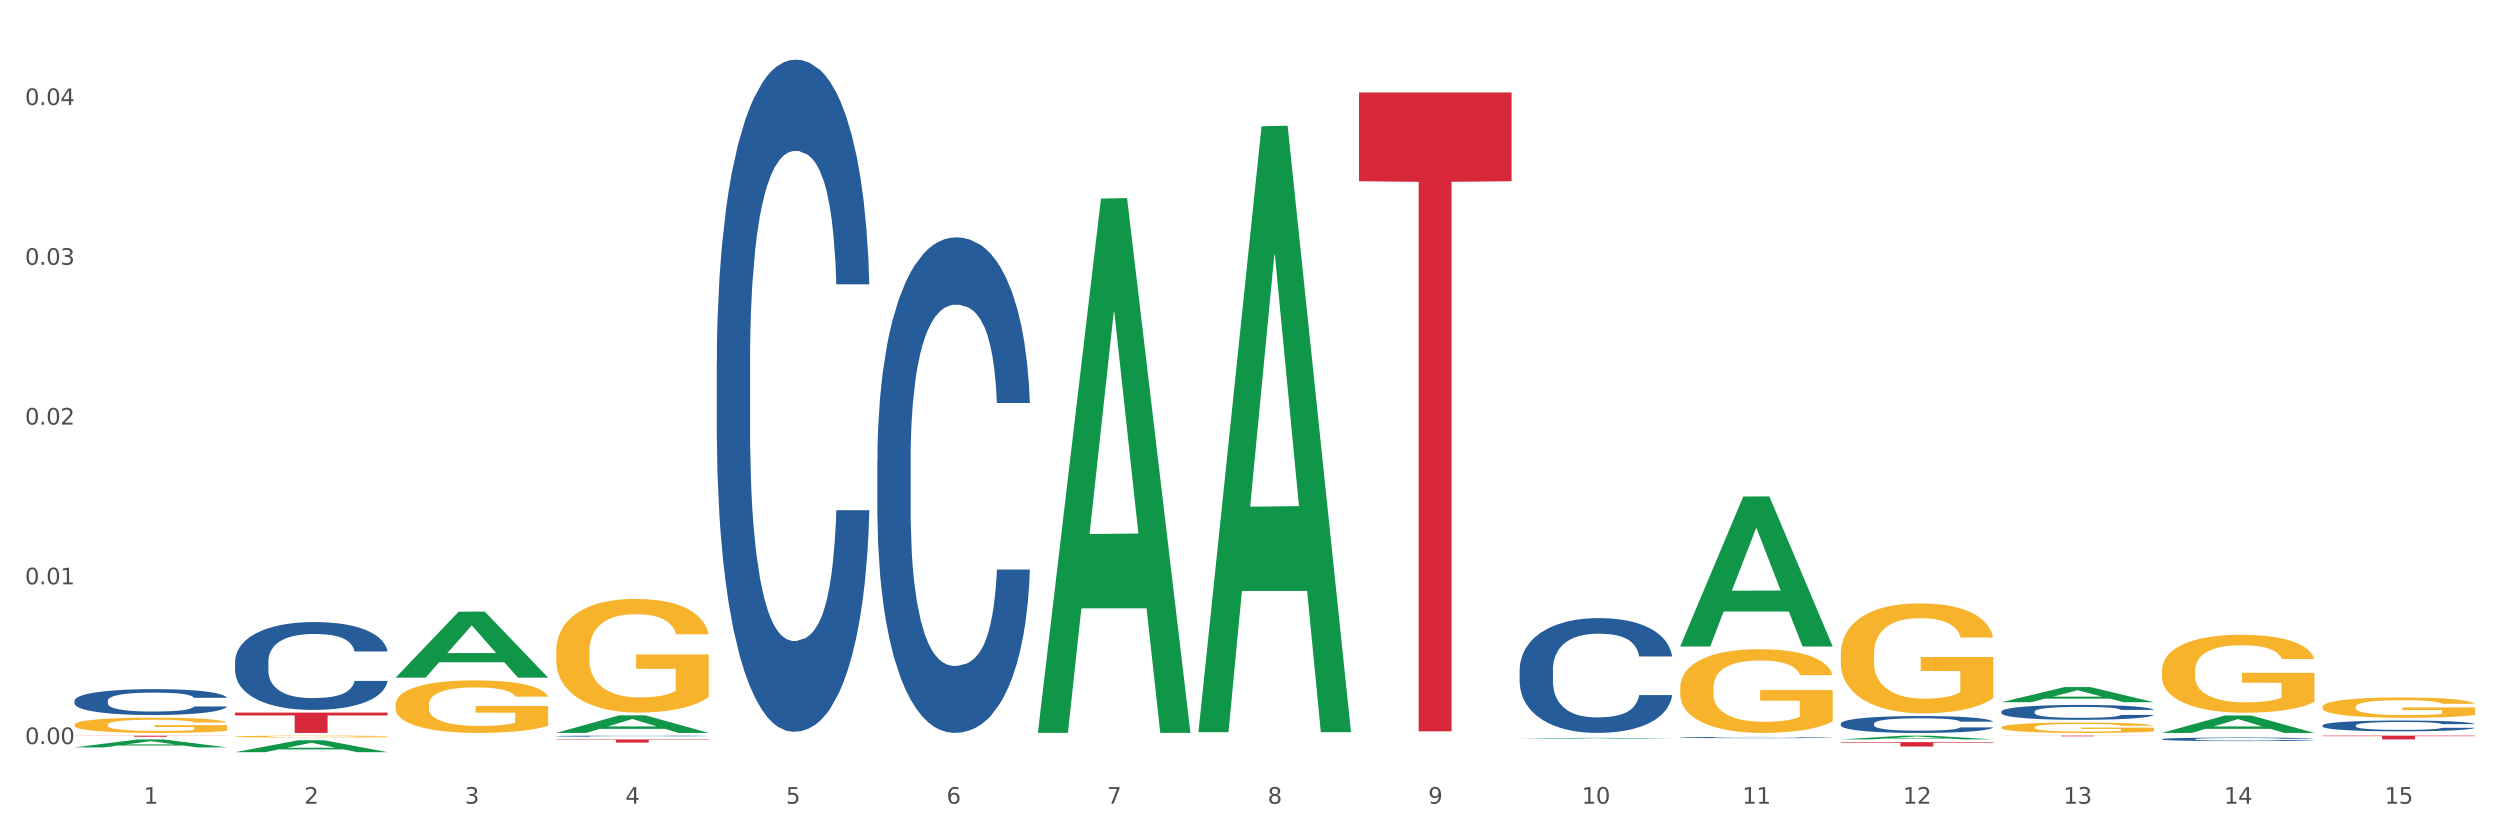 <?xml version="1.0" encoding="utf-8" standalone="no"?>
<!DOCTYPE svg PUBLIC "-//W3C//DTD SVG 1.1//EN"
  "http://www.w3.org/Graphics/SVG/1.1/DTD/svg11.dtd">
<svg xmlns:xlink="http://www.w3.org/1999/xlink" width="1080pt" height="360pt" viewBox="0 0 1080 360" xmlns="http://www.w3.org/2000/svg" version="1.1">
 <rect x="0" y="0" width="1080" height="360" fill="#333333" stroke="none"/>
 <defs>
  <style type="text/css">*{stroke-linejoin: round; stroke-linecap: butt}</style>
 </defs>
 <g id="figure_1">
  <g id="patch_1">
   <path d="M 0 360 
L 1080 360 
L 1080 0 
L 0 0 
z
" style="fill: #ffffff; stroke: #ffffff; stroke-linejoin: miter"/>
  </g>
  <g id="axes_1">
   <g id="matplotlib.axis_1">
    <g id="xtick_1">
     <g id="text_1">
      <!-- 1 -->
      <g style="fill: #4d4d4d" transform="translate(62.07 347.204) scale(0.096 -0.096)">
       <defs>
        <path id="DejaVuSans-31" d="M 794 531 
L 1825 531 
L 1825 4091 
L 703 3866 
L 703 4441 
L 1819 4666 
L 2450 4666 
L 2450 531 
L 3481 531 
L 3481 0 
L 794 0 
L 794 531 
z
" transform="scale(0.016)"/>
       </defs>
       <use xlink:href="#DejaVuSans-31"/>
      </g>
     </g>
    </g>
    <g id="xtick_2">
     <g id="text_2">
      <!-- 2 -->
      <g style="fill: #4d4d4d" transform="translate(131.436 347.204) scale(0.096 -0.096)">
       <defs>
        <path id="DejaVuSans-32" d="M 1228 531 
L 3431 531 
L 3431 0 
L 469 0 
L 469 531 
Q 828 903 1448 1529 
Q 2069 2156 2228 2338 
Q 2531 2678 2651 2914 
Q 2772 3150 2772 3378 
Q 2772 3750 2511 3984 
Q 2250 4219 1831 4219 
Q 1534 4219 1204 4116 
Q 875 4013 500 3803 
L 500 4441 
Q 881 4594 1212 4672 
Q 1544 4750 1819 4750 
Q 2544 4750 2975 4387 
Q 3406 4025 3406 3419 
Q 3406 3131 3298 2873 
Q 3191 2616 2906 2266 
Q 2828 2175 2409 1742 
Q 1991 1309 1228 531 
z
" transform="scale(0.016)"/>
       </defs>
       <use xlink:href="#DejaVuSans-32"/>
      </g>
     </g>
    </g>
    <g id="xtick_3">
     <g id="text_3">
      <!-- 3 -->
      <g style="fill: #4d4d4d" transform="translate(200.802 347.204) scale(0.096 -0.096)">
       <defs>
        <path id="DejaVuSans-33" d="M 2597 2516 
Q 3050 2419 3304 2112 
Q 3559 1806 3559 1356 
Q 3559 666 3084 287 
Q 2609 -91 1734 -91 
Q 1441 -91 1130 -33 
Q 819 25 488 141 
L 488 750 
Q 750 597 1062 519 
Q 1375 441 1716 441 
Q 2309 441 2620 675 
Q 2931 909 2931 1356 
Q 2931 1769 2642 2001 
Q 2353 2234 1838 2234 
L 1294 2234 
L 1294 2753 
L 1863 2753 
Q 2328 2753 2575 2939 
Q 2822 3125 2822 3475 
Q 2822 3834 2567 4026 
Q 2313 4219 1838 4219 
Q 1578 4219 1281 4162 
Q 984 4106 628 3988 
L 628 4550 
Q 988 4650 1302 4700 
Q 1616 4750 1894 4750 
Q 2613 4750 3031 4423 
Q 3450 4097 3450 3541 
Q 3450 3153 3228 2886 
Q 3006 2619 2597 2516 
z
" transform="scale(0.016)"/>
       </defs>
       <use xlink:href="#DejaVuSans-33"/>
      </g>
     </g>
    </g>
    <g id="xtick_4">
     <g id="text_4">
      <!-- 4 -->
      <g style="fill: #4d4d4d" transform="translate(270.169 347.204) scale(0.096 -0.096)">
       <defs>
        <path id="DejaVuSans-34" d="M 2419 4116 
L 825 1625 
L 2419 1625 
L 2419 4116 
z
M 2253 4666 
L 3047 4666 
L 3047 1625 
L 3713 1625 
L 3713 1100 
L 3047 1100 
L 3047 0 
L 2419 0 
L 2419 1100 
L 313 1100 
L 313 1709 
L 2253 4666 
z
" transform="scale(0.016)"/>
       </defs>
       <use xlink:href="#DejaVuSans-34"/>
      </g>
     </g>
    </g>
    <g id="xtick_5">
     <g id="text_5">
      <!-- 5 -->
      <g style="fill: #4d4d4d" transform="translate(339.535 347.204) scale(0.096 -0.096)">
       <defs>
        <path id="DejaVuSans-35" d="M 691 4666 
L 3169 4666 
L 3169 4134 
L 1269 4134 
L 1269 2991 
Q 1406 3038 1543 3061 
Q 1681 3084 1819 3084 
Q 2600 3084 3056 2656 
Q 3513 2228 3513 1497 
Q 3513 744 3044 326 
Q 2575 -91 1722 -91 
Q 1428 -91 1123 -41 
Q 819 9 494 109 
L 494 744 
Q 775 591 1075 516 
Q 1375 441 1709 441 
Q 2250 441 2565 725 
Q 2881 1009 2881 1497 
Q 2881 1984 2565 2268 
Q 2250 2553 1709 2553 
Q 1456 2553 1204 2497 
Q 953 2441 691 2322 
L 691 4666 
z
" transform="scale(0.016)"/>
       </defs>
       <use xlink:href="#DejaVuSans-35"/>
      </g>
     </g>
    </g>
    <g id="xtick_6">
     <g id="text_6">
      <!-- 6 -->
      <g style="fill: #4d4d4d" transform="translate(408.901 347.204) scale(0.096 -0.096)">
       <defs>
        <path id="DejaVuSans-36" d="M 2113 2584 
Q 1688 2584 1439 2293 
Q 1191 2003 1191 1497 
Q 1191 994 1439 701 
Q 1688 409 2113 409 
Q 2538 409 2786 701 
Q 3034 994 3034 1497 
Q 3034 2003 2786 2293 
Q 2538 2584 2113 2584 
z
M 3366 4563 
L 3366 3988 
Q 3128 4100 2886 4159 
Q 2644 4219 2406 4219 
Q 1781 4219 1451 3797 
Q 1122 3375 1075 2522 
Q 1259 2794 1537 2939 
Q 1816 3084 2150 3084 
Q 2853 3084 3261 2657 
Q 3669 2231 3669 1497 
Q 3669 778 3244 343 
Q 2819 -91 2113 -91 
Q 1303 -91 875 529 
Q 447 1150 447 2328 
Q 447 3434 972 4092 
Q 1497 4750 2381 4750 
Q 2619 4750 2861 4703 
Q 3103 4656 3366 4563 
z
" transform="scale(0.016)"/>
       </defs>
       <use xlink:href="#DejaVuSans-36"/>
      </g>
     </g>
    </g>
    <g id="xtick_7">
     <g id="text_7">
      <!-- 7 -->
      <g style="fill: #4d4d4d" transform="translate(478.267 347.204) scale(0.096 -0.096)">
       <defs>
        <path id="DejaVuSans-37" d="M 525 4666 
L 3525 4666 
L 3525 4397 
L 1831 0 
L 1172 0 
L 2766 4134 
L 525 4134 
L 525 4666 
z
" transform="scale(0.016)"/>
       </defs>
       <use xlink:href="#DejaVuSans-37"/>
      </g>
     </g>
    </g>
    <g id="xtick_8">
     <g id="text_8">
      <!-- 8 -->
      <g style="fill: #4d4d4d" transform="translate(547.634 347.204) scale(0.096 -0.096)">
       <defs>
        <path id="DejaVuSans-38" d="M 2034 2216 
Q 1584 2216 1326 1975 
Q 1069 1734 1069 1313 
Q 1069 891 1326 650 
Q 1584 409 2034 409 
Q 2484 409 2743 651 
Q 3003 894 3003 1313 
Q 3003 1734 2745 1975 
Q 2488 2216 2034 2216 
z
M 1403 2484 
Q 997 2584 770 2862 
Q 544 3141 544 3541 
Q 544 4100 942 4425 
Q 1341 4750 2034 4750 
Q 2731 4750 3128 4425 
Q 3525 4100 3525 3541 
Q 3525 3141 3298 2862 
Q 3072 2584 2669 2484 
Q 3125 2378 3379 2068 
Q 3634 1759 3634 1313 
Q 3634 634 3220 271 
Q 2806 -91 2034 -91 
Q 1263 -91 848 271 
Q 434 634 434 1313 
Q 434 1759 690 2068 
Q 947 2378 1403 2484 
z
M 1172 3481 
Q 1172 3119 1398 2916 
Q 1625 2713 2034 2713 
Q 2441 2713 2670 2916 
Q 2900 3119 2900 3481 
Q 2900 3844 2670 4047 
Q 2441 4250 2034 4250 
Q 1625 4250 1398 4047 
Q 1172 3844 1172 3481 
z
" transform="scale(0.016)"/>
       </defs>
       <use xlink:href="#DejaVuSans-38"/>
      </g>
     </g>
    </g>
    <g id="xtick_9">
     <g id="text_9">
      <!-- 9 -->
      <g style="fill: #4d4d4d" transform="translate(617 347.204) scale(0.096 -0.096)">
       <defs>
        <path id="DejaVuSans-39" d="M 703 97 
L 703 672 
Q 941 559 1184 500 
Q 1428 441 1663 441 
Q 2288 441 2617 861 
Q 2947 1281 2994 2138 
Q 2813 1869 2534 1725 
Q 2256 1581 1919 1581 
Q 1219 1581 811 2004 
Q 403 2428 403 3163 
Q 403 3881 828 4315 
Q 1253 4750 1959 4750 
Q 2769 4750 3195 4129 
Q 3622 3509 3622 2328 
Q 3622 1225 3098 567 
Q 2575 -91 1691 -91 
Q 1453 -91 1209 -44 
Q 966 3 703 97 
z
M 1959 2075 
Q 2384 2075 2632 2365 
Q 2881 2656 2881 3163 
Q 2881 3666 2632 3958 
Q 2384 4250 1959 4250 
Q 1534 4250 1286 3958 
Q 1038 3666 1038 3163 
Q 1038 2656 1286 2365 
Q 1534 2075 1959 2075 
z
" transform="scale(0.016)"/>
       </defs>
       <use xlink:href="#DejaVuSans-39"/>
      </g>
     </g>
    </g>
    <g id="xtick_10">
     <g id="text_10">
      <!-- 10 -->
      <g style="fill: #4d4d4d" transform="translate(683.312 347.204) scale(0.096 -0.096)">
       <defs>
        <path id="DejaVuSans-30" d="M 2034 4250 
Q 1547 4250 1301 3770 
Q 1056 3291 1056 2328 
Q 1056 1369 1301 889 
Q 1547 409 2034 409 
Q 2525 409 2770 889 
Q 3016 1369 3016 2328 
Q 3016 3291 2770 3770 
Q 2525 4250 2034 4250 
z
M 2034 4750 
Q 2819 4750 3233 4129 
Q 3647 3509 3647 2328 
Q 3647 1150 3233 529 
Q 2819 -91 2034 -91 
Q 1250 -91 836 529 
Q 422 1150 422 2328 
Q 422 3509 836 4129 
Q 1250 4750 2034 4750 
z
" transform="scale(0.016)"/>
       </defs>
       <use xlink:href="#DejaVuSans-31"/>
       <use xlink:href="#DejaVuSans-30" transform="translate(63.623 0)"/>
      </g>
     </g>
    </g>
    <g id="xtick_11">
     <g id="text_11">
      <!-- 11 -->
      <g style="fill: #4d4d4d" transform="translate(752.678 347.204) scale(0.096 -0.096)">
       <use xlink:href="#DejaVuSans-31"/>
       <use xlink:href="#DejaVuSans-31" transform="translate(63.623 0)"/>
      </g>
     </g>
    </g>
    <g id="xtick_12">
     <g id="text_12">
      <!-- 12 -->
      <g style="fill: #4d4d4d" transform="translate(822.044 347.204) scale(0.096 -0.096)">
       <use xlink:href="#DejaVuSans-31"/>
       <use xlink:href="#DejaVuSans-32" transform="translate(63.623 0)"/>
      </g>
     </g>
    </g>
    <g id="xtick_13">
     <g id="text_13">
      <!-- 13 -->
      <g style="fill: #4d4d4d" transform="translate(891.411 347.204) scale(0.096 -0.096)">
       <use xlink:href="#DejaVuSans-31"/>
       <use xlink:href="#DejaVuSans-33" transform="translate(63.623 0)"/>
      </g>
     </g>
    </g>
    <g id="xtick_14">
     <g id="text_14">
      <!-- 14 -->
      <g style="fill: #4d4d4d" transform="translate(960.777 347.204) scale(0.096 -0.096)">
       <use xlink:href="#DejaVuSans-31"/>
       <use xlink:href="#DejaVuSans-34" transform="translate(63.623 0)"/>
      </g>
     </g>
    </g>
    <g id="xtick_15">
     <g id="text_15">
      <!-- 15 -->
      <g style="fill: #4d4d4d" transform="translate(1030.143 347.204) scale(0.096 -0.096)">
       <use xlink:href="#DejaVuSans-31"/>
       <use xlink:href="#DejaVuSans-35" transform="translate(63.623 0)"/>
      </g>
     </g>
    </g>
    <g id="xtick_16"/>
    <g id="xtick_17"/>
    <g id="xtick_18"/>
    <g id="xtick_19"/>
    <g id="xtick_20"/>
    <g id="xtick_21"/>
    <g id="xtick_22"/>
    <g id="xtick_23"/>
    <g id="xtick_24"/>
    <g id="xtick_25"/>
    <g id="xtick_26"/>
    <g id="xtick_27"/>
    <g id="xtick_28"/>
    <g id="xtick_29"/>
   </g>
   <g id="matplotlib.axis_2">
    <g id="ytick_1">
     <g id="text_16">
      <!-- 0.00 -->
      <g style="fill: #4d4d4d" transform="translate(10.8 321.445) scale(0.096 -0.096)">
       <defs>
        <path id="DejaVuSans-2e" d="M 684 794 
L 1344 794 
L 1344 0 
L 684 0 
L 684 794 
z
" transform="scale(0.016)"/>
       </defs>
       <use xlink:href="#DejaVuSans-30"/>
       <use xlink:href="#DejaVuSans-2e" transform="translate(63.623 0)"/>
       <use xlink:href="#DejaVuSans-30" transform="translate(95.41 0)"/>
       <use xlink:href="#DejaVuSans-30" transform="translate(159.033 0)"/>
      </g>
     </g>
    </g>
    <g id="ytick_2">
     <g id="text_17">
      <!-- 0.01 -->
      <g style="fill: #4d4d4d" transform="translate(10.8 252.429) scale(0.096 -0.096)">
       <use xlink:href="#DejaVuSans-30"/>
       <use xlink:href="#DejaVuSans-2e" transform="translate(63.623 0)"/>
       <use xlink:href="#DejaVuSans-30" transform="translate(95.41 0)"/>
       <use xlink:href="#DejaVuSans-31" transform="translate(159.033 0)"/>
      </g>
     </g>
    </g>
    <g id="ytick_3">
     <g id="text_18">
      <!-- 0.02 -->
      <g style="fill: #4d4d4d" transform="translate(10.8 183.414) scale(0.096 -0.096)">
       <use xlink:href="#DejaVuSans-30"/>
       <use xlink:href="#DejaVuSans-2e" transform="translate(63.623 0)"/>
       <use xlink:href="#DejaVuSans-30" transform="translate(95.41 0)"/>
       <use xlink:href="#DejaVuSans-32" transform="translate(159.033 0)"/>
      </g>
     </g>
    </g>
    <g id="ytick_4">
     <g id="text_19">
      <!-- 0.03 -->
      <g style="fill: #4d4d4d" transform="translate(10.8 114.398) scale(0.096 -0.096)">
       <use xlink:href="#DejaVuSans-30"/>
       <use xlink:href="#DejaVuSans-2e" transform="translate(63.623 0)"/>
       <use xlink:href="#DejaVuSans-30" transform="translate(95.41 0)"/>
       <use xlink:href="#DejaVuSans-33" transform="translate(159.033 0)"/>
      </g>
     </g>
    </g>
    <g id="ytick_5">
     <g id="text_20">
      <!-- 0.04 -->
      <g style="fill: #4d4d4d" transform="translate(10.8 45.383) scale(0.096 -0.096)">
       <use xlink:href="#DejaVuSans-30"/>
       <use xlink:href="#DejaVuSans-2e" transform="translate(63.623 0)"/>
       <use xlink:href="#DejaVuSans-30" transform="translate(95.41 0)"/>
       <use xlink:href="#DejaVuSans-34" transform="translate(159.033 0)"/>
      </g>
     </g>
    </g>
    <g id="ytick_6"/>
    <g id="ytick_7"/>
    <g id="ytick_8"/>
    <g id="ytick_9"/>
   </g>
   <g id="PolyCollection_1">
    <path d="M 32.175 322.858 
L 32.243 322.855 
L 59.417 319.452 
L 70.695 319.449 
L 98.073 322.865 
L 85.029 322.865 
L 79.119 322.069 
L 51.061 322.069 
L 50.857 322.082 
L 45.151 322.865 
L 32.175 322.865 
L 32.175 322.858 
L 54.594 321.595 
L 75.586 321.592 
L 65.192 320.177 
L 65.056 320.171 
L 64.92 320.18 
L 54.526 321.592 
L 54.594 321.595 
L 32.175 322.858 
z
" clip-path="url(#p20dd54fdbe)" style="fill: #109648"/>
    <path d="M 517.739 315.811 
L 517.806 315.565 
L 544.981 54.554 
L 556.258 54.308 
L 583.636 316.303 
L 570.593 316.303 
L 564.682 255.294 
L 536.625 255.294 
L 536.421 256.278 
L 530.714 316.303 
L 517.739 316.303 
L 517.739 315.811 
L 540.157 218.885 
L 561.15 218.639 
L 550.755 110.151 
L 550.62 109.659 
L 550.484 110.397 
L 540.089 218.639 
L 540.157 218.885 
L 517.739 315.811 
z
" clip-path="url(#p20dd54fdbe)" style="fill: #109648"/>
    <path d="M 448.372 316.175 
L 448.44 315.958 
L 475.615 85.79 
L 486.892 85.573 
L 514.27 316.609 
L 501.227 316.609 
L 495.316 262.809 
L 467.259 262.809 
L 467.055 263.677 
L 461.348 316.609 
L 448.372 316.609 
L 448.372 316.175 
L 470.791 230.703 
L 491.783 230.486 
L 481.389 134.817 
L 481.253 134.383 
L 481.117 135.034 
L 470.723 230.486 
L 470.791 230.703 
L 448.372 316.175 
z
" clip-path="url(#p20dd54fdbe)" style="fill: #109648"/>
    <path d="M 795.203 319.424 
L 795.271 319.422 
L 822.446 317.799 
L 833.723 317.798 
L 861.101 319.427 
L 848.058 319.427 
L 842.147 319.047 
L 814.09 319.047 
L 813.886 319.054 
L 808.179 319.427 
L 795.203 319.427 
L 795.203 319.424 
L 817.622 318.821 
L 838.615 318.82 
L 828.22 318.145 
L 828.084 318.142 
L 827.949 318.147 
L 817.554 318.82 
L 817.622 318.821 
L 795.203 319.424 
z
" clip-path="url(#p20dd54fdbe)" style="fill: #109648"/>
    <path d="M 864.57 303.346 
L 864.638 303.34 
L 891.812 296.825 
L 903.089 296.819 
L 930.468 303.358 
L 917.424 303.358 
L 911.513 301.836 
L 883.456 301.836 
L 883.252 301.86 
L 877.545 303.358 
L 864.57 303.358 
L 864.57 303.346 
L 886.989 300.927 
L 907.981 300.921 
L 897.587 298.213 
L 897.451 298.201 
L 897.315 298.219 
L 886.921 300.921 
L 886.989 300.927 
L 864.57 303.346 
z
" clip-path="url(#p20dd54fdbe)" style="fill: #109648"/>
    <path d="M 725.837 279.177 
L 725.905 279.116 
L 753.08 214.496 
L 764.357 214.435 
L 791.735 279.299 
L 778.691 279.299 
L 772.781 264.195 
L 744.723 264.195 
L 744.52 264.438 
L 738.813 279.299 
L 725.837 279.299 
L 725.837 279.177 
L 748.256 255.181 
L 769.248 255.12 
L 758.854 228.26 
L 758.718 228.139 
L 758.582 228.321 
L 748.188 255.12 
L 748.256 255.181 
L 725.837 279.177 
z
" clip-path="url(#p20dd54fdbe)" style="fill: #109648"/>
    <path d="M 656.471 319.187 
L 656.539 319.187 
L 683.713 318.745 
L 694.991 318.745 
L 722.369 319.188 
L 709.325 319.188 
L 703.415 319.085 
L 675.357 319.085 
L 675.153 319.087 
L 669.447 319.188 
L 656.471 319.188 
L 656.471 319.187 
L 678.89 319.023 
L 699.882 319.023 
L 689.488 318.839 
L 689.352 318.839 
L 689.216 318.84 
L 678.822 319.023 
L 678.89 319.023 
L 656.471 319.187 
z
" clip-path="url(#p20dd54fdbe)" style="fill: #109648"/>
    <path d="M 240.274 316.615 
L 240.342 316.608 
L 267.516 309.024 
L 278.793 309.017 
L 306.172 316.63 
L 293.128 316.63 
L 287.217 314.857 
L 259.16 314.857 
L 258.956 314.886 
L 253.249 316.63 
L 240.274 316.63 
L 240.274 316.615 
L 262.693 313.799 
L 283.685 313.792 
L 273.291 310.64 
L 273.155 310.625 
L 273.019 310.647 
L 262.625 313.792 
L 262.693 313.799 
L 240.274 316.615 
z
" clip-path="url(#p20dd54fdbe)" style="fill: #109648"/>
    <path d="M 101.541 318.179 
L 101.619 318.178 
L 101.619 318.151 
L 101.775 318.128 
L 102.553 318.071 
L 103.72 318.025 
L 104.575 318 
L 105.431 317.979 
L 106.443 317.959 
L 107.688 317.938 
L 109.944 317.907 
L 111.344 317.891 
L 113.056 317.875 
L 116.168 317.85 
L 118.424 317.837 
L 120.758 317.826 
L 124.57 317.812 
L 127.06 317.806 
L 129.705 317.802 
L 132.895 317.799 
L 135.307 317.798 
L 140.598 317.8 
L 145.11 317.807 
L 147.289 317.812 
L 150.089 317.821 
L 151.568 317.827 
L 153.979 317.839 
L 156.469 317.855 
L 158.181 317.869 
L 160.748 317.894 
L 162.693 317.92 
L 164.483 317.951 
L 165.416 317.973 
L 166.117 317.994 
L 166.739 318.017 
L 167.361 318.054 
L 153.357 318.054 
L 152.812 318.028 
L 151.957 318.003 
L 150.712 317.979 
L 149.623 317.964 
L 147.755 317.945 
L 146.044 317.933 
L 144.254 317.924 
L 142.076 317.916 
L 140.364 317.912 
L 137.952 317.909 
L 133.206 317.91 
L 130.017 317.916 
L 127.838 317.924 
L 126.438 317.93 
L 125.193 317.938 
L 123.792 317.948 
L 122.159 317.964 
L 120.992 317.979 
L 119.825 317.997 
L 118.891 318.015 
L 118.035 318.036 
L 117.335 318.058 
L 116.79 318.082 
L 116.324 318.11 
L 115.935 318.158 
L 115.935 318.261 
L 116.09 318.284 
L 116.479 318.315 
L 116.946 318.339 
L 117.724 318.367 
L 118.424 318.385 
L 119.747 318.413 
L 121.225 318.435 
L 122.392 318.449 
L 123.559 318.462 
L 125.582 318.478 
L 127.838 318.492 
L 129.783 318.5 
L 132.428 318.507 
L 134.218 318.51 
L 135.774 318.512 
L 139.586 318.512 
L 142.309 318.51 
L 145.343 318.504 
L 147.678 318.498 
L 149.623 318.489 
L 151.801 318.476 
L 153.201 318.463 
L 153.201 318.306 
L 136.085 318.305 
L 136.085 318.2 
L 167.439 318.2 
L 167.439 318.507 
L 166.117 318.523 
L 164.638 318.538 
L 163.082 318.55 
L 160.748 318.566 
L 157.947 318.581 
L 155.458 318.592 
L 152.812 318.601 
L 149.7 318.609 
L 145.655 318.617 
L 143.165 318.62 
L 140.053 318.622 
L 136.396 318.623 
L 133.206 318.621 
L 130.094 318.617 
L 126.827 318.611 
L 123.637 318.601 
L 121.225 318.591 
L 118.813 318.579 
L 116.246 318.563 
L 114.223 318.548 
L 112.667 318.535 
L 110.955 318.517 
L 109.088 318.495 
L 107.688 318.474 
L 106.443 318.453 
L 105.12 318.426 
L 104.186 318.403 
L 103.253 318.373 
L 102.708 318.352 
L 102.086 318.318 
L 101.619 318.27 
L 101.541 318.179 
z
" clip-path="url(#p20dd54fdbe)" style="fill: #f7b32b"/>
    <path d="M 170.907 304.411 
L 170.985 304.391 
L 170.985 303.644 
L 171.141 303.001 
L 171.919 301.445 
L 173.086 300.159 
L 173.942 299.474 
L 174.798 298.914 
L 175.809 298.354 
L 177.054 297.773 
L 179.31 296.923 
L 180.71 296.487 
L 182.422 296.031 
L 185.534 295.367 
L 187.79 294.994 
L 190.124 294.682 
L 193.937 294.309 
L 196.426 294.143 
L 199.072 294.019 
L 202.261 293.936 
L 204.673 293.915 
L 209.964 293.977 
L 214.476 294.164 
L 216.655 294.309 
L 219.456 294.558 
L 220.934 294.724 
L 223.346 295.056 
L 225.835 295.491 
L 227.547 295.865 
L 230.114 296.57 
L 232.059 297.275 
L 233.849 298.147 
L 234.783 298.748 
L 235.483 299.308 
L 236.105 299.951 
L 236.728 300.968 
L 222.723 300.968 
L 222.179 300.242 
L 221.323 299.557 
L 220.078 298.893 
L 218.989 298.479 
L 217.122 297.96 
L 215.41 297.628 
L 213.62 297.379 
L 211.442 297.172 
L 209.73 297.068 
L 207.319 296.985 
L 202.573 297.006 
L 199.383 297.172 
L 197.204 297.379 
L 195.804 297.566 
L 194.559 297.773 
L 193.159 298.064 
L 191.525 298.499 
L 190.358 298.893 
L 189.191 299.391 
L 188.257 299.889 
L 187.401 300.47 
L 186.701 301.092 
L 186.157 301.735 
L 185.69 302.524 
L 185.301 303.831 
L 185.301 306.672 
L 185.456 307.316 
L 185.845 308.166 
L 186.312 308.809 
L 187.09 309.577 
L 187.79 310.095 
L 189.113 310.842 
L 190.591 311.464 
L 191.758 311.858 
L 192.925 312.19 
L 194.948 312.647 
L 197.204 313.02 
L 199.149 313.248 
L 201.795 313.456 
L 203.584 313.539 
L 205.14 313.58 
L 208.952 313.58 
L 211.675 313.518 
L 214.71 313.373 
L 217.044 313.186 
L 218.989 312.958 
L 221.167 312.585 
L 222.568 312.232 
L 222.568 307.896 
L 205.451 307.876 
L 205.451 304.992 
L 236.805 304.992 
L 236.805 313.456 
L 235.483 313.891 
L 234.004 314.286 
L 232.448 314.638 
L 230.114 315.074 
L 227.314 315.489 
L 224.824 315.779 
L 222.179 316.028 
L 219.067 316.256 
L 215.021 316.464 
L 212.531 316.547 
L 209.419 316.609 
L 205.763 316.63 
L 202.573 316.588 
L 199.461 316.484 
L 196.193 316.298 
L 193.003 316.028 
L 190.591 315.758 
L 188.179 315.426 
L 185.612 314.991 
L 183.589 314.576 
L 182.033 314.203 
L 180.321 313.725 
L 178.454 313.103 
L 177.054 312.543 
L 175.809 311.962 
L 174.486 311.215 
L 173.553 310.572 
L 172.619 309.763 
L 172.074 309.162 
L 171.452 308.228 
L 170.985 306.921 
L 170.907 304.411 
z
" clip-path="url(#p20dd54fdbe)" style="fill: #f7b32b"/>
    <path d="M 240.274 281.434 
L 240.351 281.389 
L 240.351 279.774 
L 240.507 278.384 
L 241.285 275.02 
L 242.452 272.24 
L 243.308 270.76 
L 244.164 269.549 
L 245.175 268.338 
L 246.42 267.082 
L 248.676 265.244 
L 250.077 264.302 
L 251.788 263.315 
L 254.9 261.88 
L 257.157 261.073 
L 259.491 260.4 
L 263.303 259.593 
L 265.793 259.234 
L 268.438 258.965 
L 271.628 258.785 
L 274.04 258.741 
L 279.33 258.875 
L 283.843 259.279 
L 286.021 259.593 
L 288.822 260.131 
L 290.3 260.49 
L 292.712 261.207 
L 295.202 262.149 
L 296.913 262.956 
L 299.481 264.481 
L 301.426 266.006 
L 303.215 267.89 
L 304.149 269.19 
L 304.849 270.401 
L 305.471 271.791 
L 306.094 273.989 
L 292.089 273.989 
L 291.545 272.419 
L 290.689 270.939 
L 289.444 269.504 
L 288.355 268.607 
L 286.488 267.486 
L 284.776 266.768 
L 282.987 266.23 
L 280.808 265.782 
L 279.097 265.557 
L 276.685 265.378 
L 271.939 265.423 
L 268.749 265.782 
L 266.571 266.23 
L 265.17 266.634 
L 263.925 267.082 
L 262.525 267.71 
L 260.891 268.652 
L 259.724 269.504 
L 258.557 270.58 
L 257.623 271.657 
L 256.768 272.913 
L 256.067 274.258 
L 255.523 275.648 
L 255.056 277.352 
L 254.667 280.178 
L 254.667 286.322 
L 254.823 287.712 
L 255.212 289.551 
L 255.678 290.941 
L 256.456 292.601 
L 257.157 293.722 
L 258.479 295.337 
L 259.957 296.682 
L 261.124 297.534 
L 262.291 298.252 
L 264.314 299.238 
L 266.571 300.046 
L 268.516 300.539 
L 271.161 300.987 
L 272.95 301.167 
L 274.506 301.256 
L 278.319 301.256 
L 281.042 301.122 
L 284.076 300.808 
L 286.41 300.404 
L 288.355 299.911 
L 290.533 299.104 
L 291.934 298.341 
L 291.934 288.968 
L 274.818 288.923 
L 274.818 282.689 
L 306.172 282.689 
L 306.172 300.987 
L 304.849 301.929 
L 303.371 302.781 
L 301.815 303.544 
L 299.481 304.485 
L 296.68 305.382 
L 294.19 306.01 
L 291.545 306.548 
L 288.433 307.042 
L 284.387 307.49 
L 281.897 307.67 
L 278.785 307.804 
L 275.129 307.849 
L 271.939 307.759 
L 268.827 307.535 
L 265.559 307.132 
L 262.369 306.548 
L 259.957 305.965 
L 257.546 305.248 
L 254.978 304.306 
L 252.955 303.409 
L 251.399 302.602 
L 249.688 301.57 
L 247.82 300.225 
L 246.42 299.014 
L 245.175 297.758 
L 243.853 296.144 
L 242.919 294.753 
L 241.985 293.004 
L 241.441 291.704 
L 240.818 289.686 
L 240.351 286.86 
L 240.274 281.434 
z
" clip-path="url(#p20dd54fdbe)" style="fill: #f7b32b"/>
    <path d="M 725.837 297.178 
L 725.915 297.145 
L 725.915 295.956 
L 726.071 294.932 
L 726.849 292.455 
L 728.016 290.408 
L 728.871 289.318 
L 729.727 288.426 
L 730.739 287.535 
L 731.984 286.61 
L 734.24 285.256 
L 735.64 284.562 
L 737.352 283.836 
L 740.464 282.779 
L 742.72 282.184 
L 745.054 281.689 
L 748.866 281.095 
L 751.356 280.83 
L 754.001 280.632 
L 757.191 280.5 
L 759.603 280.467 
L 764.894 280.566 
L 769.406 280.863 
L 771.585 281.095 
L 774.385 281.491 
L 775.864 281.755 
L 778.275 282.284 
L 780.765 282.977 
L 782.477 283.572 
L 785.044 284.694 
L 786.989 285.817 
L 788.779 287.204 
L 789.712 288.162 
L 790.412 289.054 
L 791.035 290.077 
L 791.657 291.696 
L 777.653 291.696 
L 777.108 290.54 
L 776.253 289.45 
L 775.008 288.393 
L 773.919 287.733 
L 772.051 286.907 
L 770.34 286.379 
L 768.55 285.982 
L 766.372 285.652 
L 764.66 285.487 
L 762.248 285.355 
L 757.502 285.388 
L 754.313 285.652 
L 752.134 285.982 
L 750.734 286.28 
L 749.489 286.61 
L 748.088 287.072 
L 746.455 287.766 
L 745.288 288.393 
L 744.121 289.186 
L 743.187 289.978 
L 742.331 290.903 
L 741.631 291.894 
L 741.086 292.918 
L 740.62 294.173 
L 740.23 296.253 
L 740.23 300.778 
L 740.386 301.801 
L 740.775 303.155 
L 741.242 304.179 
L 742.02 305.401 
L 742.72 306.227 
L 744.043 307.416 
L 745.521 308.406 
L 746.688 309.034 
L 747.855 309.562 
L 749.878 310.289 
L 752.134 310.883 
L 754.079 311.247 
L 756.724 311.577 
L 758.514 311.709 
L 760.07 311.775 
L 763.882 311.775 
L 766.605 311.676 
L 769.639 311.445 
L 771.974 311.147 
L 773.919 310.784 
L 776.097 310.19 
L 777.497 309.628 
L 777.497 302.726 
L 760.381 302.693 
L 760.381 298.103 
L 791.735 298.103 
L 791.735 311.577 
L 790.412 312.27 
L 788.934 312.898 
L 787.378 313.459 
L 785.044 314.153 
L 782.243 314.813 
L 779.754 315.276 
L 777.108 315.672 
L 773.996 316.035 
L 769.951 316.365 
L 767.461 316.498 
L 764.349 316.597 
L 760.692 316.63 
L 757.502 316.564 
L 754.39 316.398 
L 751.123 316.101 
L 747.933 315.672 
L 745.521 315.243 
L 743.109 314.714 
L 740.542 314.021 
L 738.519 313.36 
L 736.963 312.766 
L 735.251 312.006 
L 733.384 311.015 
L 731.984 310.124 
L 730.739 309.199 
L 729.416 308.01 
L 728.482 306.986 
L 727.549 305.698 
L 727.004 304.741 
L 726.382 303.254 
L 725.915 301.174 
L 725.837 297.178 
z
" clip-path="url(#p20dd54fdbe)" style="fill: #f7b32b"/>
    <path d="M 795.203 282.612 
L 795.281 282.568 
L 795.281 281.007 
L 795.437 279.663 
L 796.215 276.41 
L 797.382 273.721 
L 798.238 272.29 
L 799.094 271.119 
L 800.105 269.948 
L 801.35 268.733 
L 803.606 266.955 
L 805.006 266.044 
L 806.718 265.09 
L 809.83 263.702 
L 812.086 262.922 
L 814.42 262.271 
L 818.233 261.49 
L 820.722 261.143 
L 823.368 260.883 
L 826.557 260.71 
L 828.969 260.666 
L 834.26 260.796 
L 838.772 261.187 
L 840.951 261.49 
L 843.752 262.011 
L 845.23 262.358 
L 847.642 263.052 
L 850.131 263.962 
L 851.843 264.743 
L 854.41 266.218 
L 856.355 267.692 
L 858.145 269.514 
L 859.078 270.772 
L 859.779 271.943 
L 860.401 273.287 
L 861.024 275.412 
L 847.019 275.412 
L 846.475 273.894 
L 845.619 272.463 
L 844.374 271.075 
L 843.285 270.208 
L 841.418 269.124 
L 839.706 268.43 
L 837.916 267.909 
L 835.738 267.476 
L 834.026 267.259 
L 831.615 267.085 
L 826.869 267.129 
L 823.679 267.476 
L 821.5 267.909 
L 820.1 268.3 
L 818.855 268.733 
L 817.455 269.34 
L 815.821 270.251 
L 814.654 271.075 
L 813.487 272.116 
L 812.553 273.157 
L 811.697 274.371 
L 810.997 275.673 
L 810.453 277.017 
L 809.986 278.665 
L 809.597 281.397 
L 809.597 287.339 
L 809.752 288.684 
L 810.141 290.462 
L 810.608 291.806 
L 811.386 293.411 
L 812.086 294.495 
L 813.409 296.057 
L 814.887 297.358 
L 816.054 298.182 
L 817.221 298.876 
L 819.244 299.83 
L 821.5 300.611 
L 823.445 301.088 
L 826.091 301.521 
L 827.88 301.695 
L 829.436 301.782 
L 833.248 301.782 
L 835.971 301.652 
L 839.006 301.348 
L 841.34 300.958 
L 843.285 300.481 
L 845.463 299.7 
L 846.864 298.963 
L 846.864 289.898 
L 829.747 289.855 
L 829.747 283.826 
L 861.101 283.826 
L 861.101 301.521 
L 859.779 302.432 
L 858.3 303.256 
L 856.744 303.994 
L 854.41 304.904 
L 851.61 305.772 
L 849.12 306.379 
L 846.475 306.899 
L 843.363 307.377 
L 839.317 307.81 
L 836.827 307.984 
L 833.715 308.114 
L 830.059 308.157 
L 826.869 308.07 
L 823.757 307.854 
L 820.489 307.463 
L 817.299 306.899 
L 814.887 306.336 
L 812.475 305.642 
L 809.908 304.731 
L 807.885 303.863 
L 806.329 303.083 
L 804.617 302.085 
L 802.75 300.784 
L 801.35 299.613 
L 800.105 298.399 
L 798.782 296.837 
L 797.849 295.493 
L 796.915 293.801 
L 796.37 292.544 
L 795.748 290.592 
L 795.281 287.86 
L 795.203 282.612 
z
" clip-path="url(#p20dd54fdbe)" style="fill: #f7b32b"/>
    <path d="M 101.541 324.94 
L 101.609 324.935 
L 128.784 319.796 
L 140.061 319.791 
L 167.439 324.95 
L 154.395 324.95 
L 148.485 323.748 
L 120.427 323.748 
L 120.224 323.768 
L 114.517 324.95 
L 101.541 324.95 
L 101.541 324.94 
L 123.96 323.031 
L 144.952 323.027 
L 134.558 320.89 
L 134.422 320.881 
L 134.286 320.895 
L 123.892 323.027 
L 123.96 323.031 
L 101.541 324.94 
z
" clip-path="url(#p20dd54fdbe)" style="fill: #109648"/>
    <path d="M 170.907 292.693 
L 170.975 292.666 
L 198.15 264.24 
L 209.427 264.214 
L 236.805 292.747 
L 223.762 292.747 
L 217.851 286.102 
L 189.794 286.102 
L 189.59 286.21 
L 183.883 292.747 
L 170.907 292.747 
L 170.907 292.693 
L 193.326 282.137 
L 214.319 282.11 
L 203.924 270.295 
L 203.788 270.242 
L 203.653 270.322 
L 193.258 282.11 
L 193.326 282.137 
L 170.907 292.693 
z
" clip-path="url(#p20dd54fdbe)" style="fill: #109648"/>
    <path d="M 32.175 313.091 
L 32.253 313.085 
L 32.253 312.868 
L 32.408 312.682 
L 33.186 312.231 
L 34.353 311.859 
L 35.209 311.661 
L 36.065 311.498 
L 37.076 311.336 
L 38.321 311.168 
L 40.578 310.922 
L 41.978 310.795 
L 43.69 310.663 
L 46.802 310.471 
L 49.058 310.363 
L 51.392 310.273 
L 55.204 310.164 
L 57.694 310.116 
L 60.339 310.08 
L 63.529 310.056 
L 65.941 310.05 
L 71.231 310.068 
L 75.744 310.122 
L 77.922 310.164 
L 80.723 310.237 
L 82.201 310.285 
L 84.613 310.381 
L 87.103 310.507 
L 88.815 310.615 
L 91.382 310.819 
L 93.327 311.024 
L 95.116 311.276 
L 96.05 311.45 
L 96.75 311.612 
L 97.373 311.799 
L 97.995 312.093 
L 83.991 312.093 
L 83.446 311.883 
L 82.59 311.685 
L 81.346 311.492 
L 80.256 311.372 
L 78.389 311.222 
L 76.677 311.126 
L 74.888 311.054 
L 72.71 310.994 
L 70.998 310.964 
L 68.586 310.94 
L 63.84 310.946 
L 60.65 310.994 
L 58.472 311.054 
L 57.071 311.108 
L 55.827 311.168 
L 54.426 311.252 
L 52.792 311.378 
L 51.625 311.492 
L 50.458 311.637 
L 49.525 311.781 
L 48.669 311.949 
L 47.969 312.129 
L 47.424 312.315 
L 46.957 312.544 
L 46.568 312.922 
L 46.568 313.746 
L 46.724 313.932 
L 47.113 314.178 
L 47.58 314.364 
L 48.358 314.587 
L 49.058 314.737 
L 50.381 314.953 
L 51.859 315.133 
L 53.026 315.248 
L 54.193 315.344 
L 56.216 315.476 
L 58.472 315.584 
L 60.417 315.65 
L 63.062 315.71 
L 64.852 315.734 
L 66.408 315.746 
L 70.22 315.746 
L 72.943 315.728 
L 75.977 315.686 
L 78.311 315.632 
L 80.256 315.566 
L 82.435 315.458 
L 83.835 315.356 
L 83.835 314.1 
L 66.719 314.094 
L 66.719 313.259 
L 98.073 313.259 
L 98.073 315.71 
L 96.75 315.836 
L 95.272 315.951 
L 93.716 316.053 
L 91.382 316.179 
L 88.581 316.299 
L 86.091 316.383 
L 83.446 316.455 
L 80.334 316.521 
L 76.288 316.582 
L 73.799 316.606 
L 70.687 316.624 
L 67.03 316.63 
L 63.84 316.618 
L 60.728 316.588 
L 57.461 316.533 
L 54.271 316.455 
L 51.859 316.377 
L 49.447 316.281 
L 46.879 316.155 
L 44.857 316.035 
L 43.301 315.927 
L 41.589 315.788 
L 39.722 315.608 
L 38.321 315.446 
L 37.076 315.278 
L 35.754 315.061 
L 34.82 314.875 
L 33.887 314.641 
L 33.342 314.467 
L 32.72 314.196 
L 32.253 313.818 
L 32.175 313.091 
z
" clip-path="url(#p20dd54fdbe)" style="fill: #f7b32b"/>
    <path d="M 933.936 289.798 
L 934.014 289.768 
L 934.014 288.661 
L 934.169 287.708 
L 934.947 285.402 
L 936.114 283.496 
L 936.97 282.481 
L 937.826 281.651 
L 938.837 280.821 
L 940.082 279.96 
L 942.338 278.699 
L 943.739 278.054 
L 945.45 277.377 
L 948.563 276.393 
L 950.819 275.84 
L 953.153 275.379 
L 956.965 274.825 
L 959.455 274.579 
L 962.1 274.395 
L 965.29 274.272 
L 967.702 274.241 
L 972.992 274.333 
L 977.505 274.61 
L 979.683 274.825 
L 982.484 275.194 
L 983.962 275.44 
L 986.374 275.932 
L 988.864 276.578 
L 990.575 277.131 
L 993.143 278.177 
L 995.088 279.222 
L 996.877 280.513 
L 997.811 281.405 
L 998.511 282.235 
L 999.134 283.188 
L 999.756 284.695 
L 985.752 284.695 
L 985.207 283.619 
L 984.351 282.604 
L 983.106 281.62 
L 982.017 281.005 
L 980.15 280.237 
L 978.438 279.745 
L 976.649 279.376 
L 974.47 279.068 
L 972.759 278.915 
L 970.347 278.792 
L 965.601 278.822 
L 962.411 279.068 
L 960.233 279.376 
L 958.832 279.652 
L 957.588 279.96 
L 956.187 280.39 
L 954.553 281.036 
L 953.386 281.62 
L 952.219 282.358 
L 951.286 283.096 
L 950.43 283.957 
L 949.73 284.879 
L 949.185 285.832 
L 948.718 287.001 
L 948.329 288.938 
L 948.329 293.15 
L 948.485 294.103 
L 948.874 295.363 
L 949.341 296.316 
L 950.119 297.454 
L 950.819 298.223 
L 952.141 299.329 
L 953.62 300.252 
L 954.787 300.836 
L 955.954 301.328 
L 957.977 302.004 
L 960.233 302.558 
L 962.178 302.896 
L 964.823 303.203 
L 966.613 303.326 
L 968.169 303.388 
L 971.981 303.388 
L 974.704 303.296 
L 977.738 303.08 
L 980.072 302.804 
L 982.017 302.466 
L 984.196 301.912 
L 985.596 301.389 
L 985.596 294.964 
L 968.48 294.933 
L 968.48 290.659 
L 999.834 290.659 
L 999.834 303.203 
L 998.511 303.849 
L 997.033 304.433 
L 995.477 304.956 
L 993.143 305.602 
L 990.342 306.216 
L 987.852 306.647 
L 985.207 307.016 
L 982.095 307.354 
L 978.049 307.661 
L 975.56 307.784 
L 972.448 307.877 
L 968.791 307.907 
L 965.601 307.846 
L 962.489 307.692 
L 959.221 307.416 
L 956.032 307.016 
L 953.62 306.616 
L 951.208 306.124 
L 948.64 305.479 
L 946.618 304.864 
L 945.061 304.31 
L 943.35 303.603 
L 941.483 302.681 
L 940.082 301.851 
L 938.837 300.99 
L 937.515 299.883 
L 936.581 298.93 
L 935.648 297.731 
L 935.103 296.839 
L 934.48 295.456 
L 934.014 293.519 
L 933.936 289.798 
z
" clip-path="url(#p20dd54fdbe)" style="fill: #f7b32b"/>
    <path d="M 32.175 317.798 
L 98.073 317.798 
L 98.073 317.865 
L 72.151 317.865 
L 72.151 318.281 
L 57.941 318.281 
L 57.941 317.865 
L 32.175 317.865 
L 32.175 317.798 
L 32.175 317.798 
z
" clip-path="url(#p20dd54fdbe)" style="fill: #d62839"/>
    <path d="M 240.274 319.447 
L 306.172 319.447 
L 306.172 319.634 
L 280.25 319.636 
L 280.25 320.798 
L 266.039 320.798 
L 266.039 319.636 
L 240.274 319.634 
L 240.274 319.448 
L 240.274 319.447 
z
" clip-path="url(#p20dd54fdbe)" style="fill: #d62839"/>
    <path d="M 101.541 307.857 
L 167.439 307.857 
L 167.439 309.076 
L 141.517 309.084 
L 141.517 316.63 
L 127.307 316.63 
L 127.307 309.084 
L 101.541 309.076 
L 101.541 307.865 
L 101.541 307.857 
z
" clip-path="url(#p20dd54fdbe)" style="fill: #d62839"/>
    <path d="M 864.57 314.211 
L 864.647 314.207 
L 864.647 314.06 
L 864.803 313.932 
L 865.581 313.624 
L 866.748 313.37 
L 867.604 313.234 
L 868.46 313.124 
L 869.471 313.013 
L 870.716 312.898 
L 872.972 312.729 
L 874.373 312.643 
L 876.084 312.553 
L 879.196 312.422 
L 881.453 312.348 
L 883.787 312.286 
L 887.599 312.212 
L 890.089 312.179 
L 892.734 312.155 
L 895.924 312.138 
L 898.336 312.134 
L 903.626 312.146 
L 908.139 312.183 
L 910.317 312.212 
L 913.118 312.261 
L 914.596 312.294 
L 917.008 312.36 
L 919.498 312.446 
L 921.209 312.52 
L 923.777 312.66 
L 925.722 312.799 
L 927.511 312.972 
L 928.445 313.091 
L 929.145 313.202 
L 929.767 313.329 
L 930.39 313.53 
L 916.385 313.53 
L 915.841 313.386 
L 914.985 313.251 
L 913.74 313.119 
L 912.651 313.037 
L 910.784 312.935 
L 909.072 312.869 
L 907.283 312.82 
L 905.104 312.779 
L 903.393 312.758 
L 900.981 312.742 
L 896.235 312.746 
L 893.045 312.779 
L 890.867 312.82 
L 889.466 312.857 
L 888.221 312.898 
L 886.821 312.955 
L 885.187 313.041 
L 884.02 313.119 
L 882.853 313.218 
L 881.919 313.316 
L 881.064 313.431 
L 880.363 313.555 
L 879.819 313.682 
L 879.352 313.838 
L 878.963 314.097 
L 878.963 314.659 
L 879.119 314.786 
L 879.508 314.955 
L 879.974 315.082 
L 880.752 315.234 
L 881.453 315.336 
L 882.775 315.484 
L 884.253 315.607 
L 885.42 315.685 
L 886.587 315.751 
L 888.61 315.841 
L 890.867 315.915 
L 892.812 315.96 
L 895.457 316.001 
L 897.246 316.018 
L 898.802 316.026 
L 902.615 316.026 
L 905.338 316.014 
L 908.372 315.985 
L 910.706 315.948 
L 912.651 315.903 
L 914.829 315.829 
L 916.23 315.759 
L 916.23 314.901 
L 899.114 314.897 
L 899.114 314.326 
L 930.468 314.326 
L 930.468 316.001 
L 929.145 316.088 
L 927.667 316.166 
L 926.111 316.235 
L 923.777 316.322 
L 920.976 316.404 
L 918.486 316.461 
L 915.841 316.511 
L 912.729 316.556 
L 908.683 316.597 
L 906.193 316.613 
L 903.081 316.625 
L 899.425 316.63 
L 896.235 316.621 
L 893.123 316.601 
L 889.855 316.564 
L 886.665 316.511 
L 884.253 316.457 
L 881.842 316.391 
L 879.274 316.305 
L 877.251 316.223 
L 875.695 316.149 
L 873.984 316.055 
L 872.116 315.932 
L 870.716 315.821 
L 869.471 315.706 
L 868.149 315.558 
L 867.215 315.431 
L 866.281 315.271 
L 865.737 315.152 
L 865.114 314.967 
L 864.647 314.708 
L 864.57 314.211 
z
" clip-path="url(#p20dd54fdbe)" style="fill: #f7b32b"/>
    <path d="M 1003.302 305.37 
L 1003.38 305.362 
L 1003.38 305.073 
L 1003.535 304.824 
L 1004.314 304.222 
L 1005.481 303.725 
L 1006.336 303.46 
L 1007.192 303.243 
L 1008.204 303.026 
L 1009.448 302.802 
L 1011.705 302.473 
L 1013.105 302.304 
L 1014.817 302.128 
L 1017.929 301.871 
L 1020.185 301.726 
L 1022.519 301.606 
L 1026.331 301.462 
L 1028.821 301.397 
L 1031.466 301.349 
L 1034.656 301.317 
L 1037.068 301.309 
L 1042.358 301.333 
L 1046.871 301.406 
L 1049.049 301.462 
L 1051.85 301.558 
L 1053.328 301.622 
L 1055.74 301.751 
L 1058.23 301.919 
L 1059.942 302.064 
L 1062.509 302.336 
L 1064.454 302.609 
L 1066.244 302.946 
L 1067.177 303.179 
L 1067.877 303.396 
L 1068.5 303.644 
L 1069.122 304.038 
L 1055.118 304.038 
L 1054.573 303.757 
L 1053.717 303.492 
L 1052.473 303.235 
L 1051.383 303.075 
L 1049.516 302.874 
L 1047.805 302.746 
L 1046.015 302.649 
L 1043.837 302.569 
L 1042.125 302.529 
L 1039.713 302.497 
L 1034.967 302.505 
L 1031.777 302.569 
L 1029.599 302.649 
L 1028.199 302.722 
L 1026.954 302.802 
L 1025.553 302.914 
L 1023.919 303.083 
L 1022.752 303.235 
L 1021.585 303.428 
L 1020.652 303.62 
L 1019.796 303.845 
L 1019.096 304.086 
L 1018.551 304.334 
L 1018.084 304.639 
L 1017.695 305.145 
L 1017.695 306.244 
L 1017.851 306.493 
L 1018.24 306.822 
L 1018.707 307.071 
L 1019.485 307.368 
L 1020.185 307.568 
L 1021.508 307.857 
L 1022.986 308.098 
L 1024.153 308.25 
L 1025.32 308.379 
L 1027.343 308.555 
L 1029.599 308.7 
L 1031.544 308.788 
L 1034.189 308.868 
L 1035.979 308.9 
L 1037.535 308.916 
L 1041.347 308.916 
L 1044.07 308.892 
L 1047.104 308.836 
L 1049.438 308.764 
L 1051.383 308.676 
L 1053.562 308.531 
L 1054.962 308.395 
L 1054.962 306.718 
L 1037.846 306.71 
L 1037.846 305.594 
L 1069.2 305.594 
L 1069.2 308.868 
L 1067.877 309.037 
L 1066.399 309.189 
L 1064.843 309.326 
L 1062.509 309.494 
L 1059.708 309.655 
L 1057.219 309.767 
L 1054.573 309.863 
L 1051.461 309.952 
L 1047.416 310.032 
L 1044.926 310.064 
L 1041.814 310.088 
L 1038.157 310.096 
L 1034.967 310.08 
L 1031.855 310.04 
L 1028.588 309.968 
L 1025.398 309.863 
L 1022.986 309.759 
L 1020.574 309.631 
L 1018.007 309.462 
L 1015.984 309.302 
L 1014.428 309.157 
L 1012.716 308.973 
L 1010.849 308.732 
L 1009.448 308.515 
L 1008.204 308.291 
L 1006.881 308.002 
L 1005.947 307.753 
L 1005.014 307.44 
L 1004.469 307.207 
L 1003.847 306.846 
L 1003.38 306.341 
L 1003.302 305.37 
z
" clip-path="url(#p20dd54fdbe)" style="fill: #f7b32b"/>
    <path d="M 933.936 316.615 
L 934.004 316.608 
L 961.178 309.083 
L 972.456 309.076 
L 999.834 316.63 
L 986.79 316.63 
L 980.88 314.871 
L 952.822 314.871 
L 952.618 314.899 
L 946.912 316.63 
L 933.936 316.63 
L 933.936 316.615 
L 956.355 313.821 
L 977.347 313.814 
L 966.953 310.686 
L 966.817 310.672 
L 966.681 310.693 
L 956.287 313.814 
L 956.355 313.821 
L 933.936 316.615 
z
" clip-path="url(#p20dd54fdbe)" style="fill: #109648"/>
    <path d="M 656.471 289.307 
L 656.549 289.262 
L 656.549 287.994 
L 656.783 286.273 
L 657.639 283.103 
L 658.73 280.703 
L 660.599 277.896 
L 661.612 276.718 
L 662.936 275.405 
L 665.662 273.277 
L 668.778 271.465 
L 670.959 270.469 
L 672.595 269.835 
L 676.256 268.703 
L 678.359 268.205 
L 680.54 267.797 
L 682.41 267.525 
L 685.525 267.208 
L 688.018 267.073 
L 690.9 267.027 
L 693.315 267.073 
L 696.508 267.254 
L 701.182 267.797 
L 702.973 268.114 
L 705.388 268.657 
L 707.881 269.382 
L 709.906 270.107 
L 712.243 271.148 
L 714.657 272.507 
L 716.994 274.228 
L 718.63 275.812 
L 719.954 277.488 
L 721.123 279.526 
L 721.979 281.745 
L 722.369 283.601 
L 708.114 283.601 
L 707.725 281.926 
L 706.946 280.115 
L 706.167 278.892 
L 705.31 277.896 
L 703.986 276.763 
L 702.818 276.039 
L 700.87 275.178 
L 699.079 274.635 
L 697.599 274.318 
L 695.807 274.046 
L 691.99 273.775 
L 689.264 273.775 
L 687.55 273.865 
L 685.447 274.092 
L 683.656 274.409 
L 681.553 274.952 
L 679.917 275.541 
L 678.281 276.311 
L 677.346 276.854 
L 675.944 277.85 
L 675.01 278.665 
L 673.763 280.069 
L 673.062 281.066 
L 671.816 283.647 
L 671.271 285.549 
L 671.037 286.862 
L 670.881 288.311 
L 670.881 295.376 
L 671.349 298.545 
L 671.738 299.904 
L 672.361 301.444 
L 673.53 303.436 
L 675.243 305.383 
L 677.035 306.787 
L 678.515 307.648 
L 679.917 308.282 
L 681.319 308.78 
L 683.033 309.233 
L 684.435 309.504 
L 686.538 309.776 
L 689.03 309.912 
L 690.978 309.912 
L 694.95 309.686 
L 696.742 309.459 
L 698.456 309.142 
L 700.325 308.644 
L 701.805 308.101 
L 702.662 307.693 
L 704.064 306.833 
L 705.154 305.927 
L 706.089 304.885 
L 706.712 303.98 
L 707.413 302.621 
L 707.959 301.081 
L 708.114 300.266 
L 722.369 300.266 
L 722.057 301.897 
L 721.512 303.481 
L 720.422 305.61 
L 719.565 306.833 
L 718.241 308.327 
L 716.838 309.595 
L 714.891 310.999 
L 713.1 312.04 
L 711.23 312.946 
L 709.205 313.761 
L 705.544 314.893 
L 704.22 315.21 
L 701.416 315.754 
L 699.235 316.071 
L 696.041 316.388 
L 692.769 316.569 
L 689.342 316.614 
L 686.304 316.524 
L 682.955 316.252 
L 680.852 315.98 
L 678.515 315.573 
L 675.789 314.939 
L 673.218 314.169 
L 670.803 313.263 
L 668.544 312.221 
L 666.441 311.044 
L 663.715 309.097 
L 661.69 307.195 
L 660.21 305.429 
L 659.197 303.934 
L 658.185 302.032 
L 657.639 300.719 
L 656.783 297.549 
L 656.471 294.606 
L 656.471 289.307 
z
" clip-path="url(#p20dd54fdbe)" style="fill: #255c99"/>
    <path d="M 32.175 302.726 
L 32.253 302.715 
L 32.253 302.43 
L 32.487 302.042 
L 33.343 301.327 
L 34.434 300.786 
L 36.303 300.153 
L 37.316 299.887 
L 38.64 299.591 
L 41.366 299.111 
L 44.482 298.703 
L 46.663 298.478 
L 48.299 298.335 
L 51.96 298.08 
L 54.063 297.968 
L 56.244 297.876 
L 58.114 297.815 
L 61.229 297.743 
L 63.722 297.713 
L 66.604 297.702 
L 69.019 297.713 
L 72.212 297.753 
L 76.886 297.876 
L 78.677 297.947 
L 81.092 298.07 
L 83.585 298.233 
L 85.61 298.397 
L 87.947 298.631 
L 90.361 298.938 
L 92.698 299.326 
L 94.334 299.683 
L 95.658 300.061 
L 96.827 300.52 
L 97.683 301.021 
L 98.073 301.439 
L 83.818 301.439 
L 83.429 301.061 
L 82.65 300.653 
L 81.871 300.377 
L 81.014 300.153 
L 79.69 299.897 
L 78.522 299.734 
L 76.574 299.54 
L 74.783 299.418 
L 73.303 299.346 
L 71.511 299.285 
L 67.694 299.224 
L 64.968 299.224 
L 63.255 299.244 
L 61.151 299.295 
L 59.36 299.367 
L 57.257 299.489 
L 55.621 299.622 
L 53.985 299.795 
L 53.05 299.918 
L 51.648 300.143 
L 50.714 300.326 
L 49.467 300.643 
L 48.766 300.867 
L 47.52 301.449 
L 46.975 301.878 
L 46.741 302.174 
L 46.585 302.501 
L 46.585 304.094 
L 47.053 304.808 
L 47.442 305.115 
L 48.065 305.462 
L 49.234 305.911 
L 50.947 306.35 
L 52.739 306.667 
L 54.219 306.861 
L 55.621 307.004 
L 57.023 307.116 
L 58.737 307.218 
L 60.139 307.279 
L 62.242 307.34 
L 64.734 307.371 
L 66.682 307.371 
L 70.654 307.32 
L 72.446 307.269 
L 74.16 307.198 
L 76.029 307.085 
L 77.509 306.963 
L 78.366 306.871 
L 79.768 306.677 
L 80.858 306.473 
L 81.793 306.238 
L 82.416 306.034 
L 83.117 305.727 
L 83.663 305.38 
L 83.818 305.196 
L 98.073 305.196 
L 97.761 305.564 
L 97.216 305.921 
L 96.126 306.401 
L 95.269 306.677 
L 93.945 307.014 
L 92.542 307.3 
L 90.595 307.616 
L 88.804 307.851 
L 86.934 308.055 
L 84.909 308.239 
L 81.248 308.494 
L 79.924 308.566 
L 77.12 308.688 
L 74.939 308.76 
L 71.745 308.831 
L 68.473 308.872 
L 65.046 308.882 
L 62.008 308.862 
L 58.659 308.8 
L 56.556 308.739 
L 54.219 308.647 
L 51.493 308.504 
L 48.922 308.331 
L 46.507 308.127 
L 44.248 307.892 
L 42.145 307.626 
L 39.419 307.187 
L 37.394 306.758 
L 35.914 306.36 
L 34.901 306.023 
L 33.889 305.595 
L 33.343 305.298 
L 32.487 304.584 
L 32.175 303.92 
L 32.175 302.726 
z
" clip-path="url(#p20dd54fdbe)" style="fill: #255c99"/>
    <path d="M 309.64 156.235 
L 309.718 155.97 
L 309.718 148.545 
L 309.951 138.467 
L 310.808 119.904 
L 311.899 105.848 
L 313.768 89.406 
L 314.781 82.511 
L 316.105 74.821 
L 318.831 62.356 
L 321.947 51.749 
L 324.128 45.914 
L 325.764 42.202 
L 329.425 35.572 
L 331.528 32.655 
L 333.709 30.268 
L 335.578 28.677 
L 338.694 26.82 
L 341.187 26.025 
L 344.069 25.759 
L 346.484 26.025 
L 349.677 27.085 
L 354.351 30.268 
L 356.142 32.124 
L 358.557 35.307 
L 361.05 39.55 
L 363.075 43.793 
L 365.412 49.892 
L 367.826 57.848 
L 370.163 67.926 
L 371.799 77.207 
L 373.123 87.02 
L 374.291 98.953 
L 375.148 111.948 
L 375.538 122.821 
L 361.283 122.821 
L 360.894 113.009 
L 360.115 102.401 
L 359.336 95.241 
L 358.479 89.406 
L 357.155 82.776 
L 355.987 78.533 
L 354.039 73.495 
L 352.248 70.312 
L 350.768 68.456 
L 348.976 66.865 
L 345.159 65.274 
L 342.433 65.274 
L 340.719 65.804 
L 338.616 67.13 
L 336.825 68.986 
L 334.722 72.169 
L 333.086 75.616 
L 331.45 80.124 
L 330.515 83.307 
L 329.113 89.141 
L 328.179 93.915 
L 326.932 102.136 
L 326.231 107.97 
L 324.985 123.086 
L 324.44 134.224 
L 324.206 141.915 
L 324.05 150.401 
L 324.05 191.772 
L 324.518 210.335 
L 324.907 218.291 
L 325.53 227.308 
L 326.699 238.976 
L 328.412 250.38 
L 330.204 258.601 
L 331.684 263.639 
L 333.086 267.352 
L 334.488 270.269 
L 336.202 272.921 
L 337.604 274.512 
L 339.707 276.104 
L 342.199 276.899 
L 344.147 276.899 
L 348.119 275.573 
L 349.911 274.247 
L 351.624 272.391 
L 353.494 269.474 
L 354.974 266.291 
L 355.831 263.905 
L 357.233 258.866 
L 358.323 253.562 
L 359.258 247.463 
L 359.881 242.159 
L 360.582 234.203 
L 361.127 225.186 
L 361.283 220.413 
L 375.538 220.413 
L 375.226 229.96 
L 374.681 239.242 
L 373.59 251.706 
L 372.734 258.866 
L 371.409 267.617 
L 370.007 275.043 
L 368.06 283.264 
L 366.268 289.363 
L 364.399 294.667 
L 362.374 299.441 
L 358.713 306.071 
L 357.389 307.927 
L 354.584 311.109 
L 352.403 312.966 
L 349.21 314.822 
L 345.938 315.883 
L 342.511 316.148 
L 339.473 315.618 
L 336.124 314.027 
L 334.021 312.435 
L 331.684 310.049 
L 328.957 306.336 
L 326.387 301.828 
L 323.972 296.524 
L 321.713 290.424 
L 319.61 283.529 
L 316.884 272.126 
L 314.859 260.988 
L 313.379 250.645 
L 312.366 241.893 
L 311.354 230.755 
L 310.808 223.065 
L 309.951 204.501 
L 309.64 187.263 
L 309.64 156.235 
z
" clip-path="url(#p20dd54fdbe)" style="fill: #255c99"/>
    <path d="M 240.274 318.014 
L 240.352 318.013 
L 240.352 318.001 
L 240.585 317.984 
L 241.442 317.954 
L 242.533 317.93 
L 244.402 317.903 
L 245.415 317.892 
L 246.739 317.879 
L 249.465 317.858 
L 252.581 317.841 
L 254.762 317.831 
L 256.398 317.825 
L 260.059 317.814 
L 262.162 317.809 
L 264.343 317.805 
L 266.212 317.803 
L 269.328 317.8 
L 271.821 317.798 
L 274.703 317.798 
L 277.117 317.798 
L 280.311 317.8 
L 284.985 317.805 
L 286.776 317.808 
L 289.191 317.814 
L 291.683 317.821 
L 293.709 317.828 
L 296.045 317.838 
L 298.46 317.851 
L 300.797 317.868 
L 302.433 317.883 
L 303.757 317.899 
L 304.925 317.919 
L 305.782 317.94 
L 306.172 317.958 
L 291.917 317.958 
L 291.528 317.942 
L 290.749 317.925 
L 289.97 317.913 
L 289.113 317.903 
L 287.789 317.892 
L 286.62 317.885 
L 284.673 317.877 
L 282.881 317.872 
L 281.401 317.868 
L 279.61 317.866 
L 275.793 317.863 
L 273.067 317.863 
L 271.353 317.864 
L 269.25 317.866 
L 267.458 317.869 
L 265.355 317.875 
L 263.72 317.88 
L 262.084 317.888 
L 261.149 317.893 
L 259.747 317.903 
L 258.812 317.911 
L 257.566 317.924 
L 256.865 317.934 
L 255.619 317.959 
L 255.073 317.977 
L 254.84 317.99 
L 254.684 318.004 
L 254.684 318.073 
L 255.151 318.103 
L 255.541 318.116 
L 256.164 318.131 
L 257.332 318.151 
L 259.046 318.17 
L 260.838 318.183 
L 262.318 318.192 
L 263.72 318.198 
L 265.122 318.202 
L 266.835 318.207 
L 268.237 318.21 
L 270.341 318.212 
L 272.833 318.213 
L 274.78 318.213 
L 278.753 318.211 
L 280.545 318.209 
L 282.258 318.206 
L 284.128 318.201 
L 285.608 318.196 
L 286.465 318.192 
L 287.867 318.184 
L 288.957 318.175 
L 289.892 318.165 
L 290.515 318.156 
L 291.216 318.143 
L 291.761 318.128 
L 291.917 318.12 
L 306.172 318.12 
L 305.86 318.136 
L 305.315 318.151 
L 304.224 318.172 
L 303.367 318.184 
L 302.043 318.198 
L 300.641 318.21 
L 298.694 318.224 
L 296.902 318.234 
L 295.033 318.243 
L 293.008 318.251 
L 289.347 318.262 
L 288.022 318.265 
L 285.218 318.27 
L 283.037 318.273 
L 279.844 318.276 
L 276.572 318.278 
L 273.145 318.278 
L 270.107 318.278 
L 266.757 318.275 
L 264.654 318.272 
L 262.318 318.268 
L 259.591 318.262 
L 257.021 318.255 
L 254.606 318.246 
L 252.347 318.236 
L 250.244 318.224 
L 247.518 318.206 
L 245.493 318.187 
L 244.013 318.17 
L 243 318.156 
L 241.987 318.137 
L 241.442 318.124 
L 240.585 318.094 
L 240.274 318.065 
L 240.274 318.014 
z
" clip-path="url(#p20dd54fdbe)" style="fill: #255c99"/>
    <path d="M 101.541 285.787 
L 101.619 285.753 
L 101.619 284.782 
L 101.853 283.465 
L 102.71 281.039 
L 103.8 279.202 
L 105.67 277.052 
L 106.682 276.151 
L 108.006 275.146 
L 110.733 273.517 
L 113.848 272.13 
L 116.029 271.368 
L 117.665 270.883 
L 121.326 270.016 
L 123.429 269.635 
L 125.61 269.323 
L 127.48 269.115 
L 130.595 268.872 
L 133.088 268.768 
L 135.97 268.734 
L 138.385 268.768 
L 141.578 268.907 
L 146.252 269.323 
L 148.044 269.566 
L 150.458 269.981 
L 152.951 270.536 
L 154.976 271.091 
L 157.313 271.888 
L 159.728 272.928 
L 162.064 274.245 
L 163.7 275.458 
L 165.024 276.741 
L 166.193 278.3 
L 167.05 279.999 
L 167.439 281.42 
L 153.185 281.42 
L 152.795 280.137 
L 152.016 278.751 
L 151.237 277.815 
L 150.38 277.052 
L 149.056 276.186 
L 147.888 275.631 
L 145.941 274.973 
L 144.149 274.557 
L 142.669 274.314 
L 140.877 274.106 
L 137.061 273.898 
L 134.334 273.898 
L 132.621 273.968 
L 130.518 274.141 
L 128.726 274.384 
L 126.623 274.799 
L 124.987 275.25 
L 123.351 275.839 
L 122.417 276.255 
L 121.015 277.018 
L 120.08 277.642 
L 118.834 278.716 
L 118.133 279.479 
L 116.886 281.455 
L 116.341 282.91 
L 116.107 283.916 
L 115.952 285.025 
L 115.952 290.432 
L 116.419 292.858 
L 116.808 293.898 
L 117.431 295.077 
L 118.6 296.602 
L 120.314 298.092 
L 122.105 299.167 
L 123.585 299.825 
L 124.987 300.311 
L 126.389 300.692 
L 128.103 301.039 
L 129.505 301.247 
L 131.608 301.454 
L 134.101 301.558 
L 136.048 301.558 
L 140.021 301.385 
L 141.812 301.212 
L 143.526 300.969 
L 145.395 300.588 
L 146.875 300.172 
L 147.732 299.86 
L 149.134 299.201 
L 150.225 298.508 
L 151.159 297.711 
L 151.783 297.018 
L 152.484 295.978 
L 153.029 294.799 
L 153.185 294.175 
L 167.439 294.175 
L 167.128 295.423 
L 166.582 296.636 
L 165.492 298.266 
L 164.635 299.201 
L 163.311 300.345 
L 161.909 301.316 
L 159.961 302.39 
L 158.17 303.188 
L 156.3 303.881 
L 154.275 304.505 
L 150.614 305.371 
L 149.29 305.614 
L 146.486 306.03 
L 144.305 306.273 
L 141.111 306.515 
L 137.84 306.654 
L 134.412 306.688 
L 131.374 306.619 
L 128.025 306.411 
L 125.922 306.203 
L 123.585 305.891 
L 120.859 305.406 
L 118.288 304.817 
L 115.874 304.123 
L 113.615 303.326 
L 111.512 302.425 
L 108.785 300.935 
L 106.76 299.479 
L 105.28 298.127 
L 104.267 296.983 
L 103.255 295.527 
L 102.71 294.522 
L 101.853 292.096 
L 101.541 289.843 
L 101.541 285.787 
z
" clip-path="url(#p20dd54fdbe)" style="fill: #255c99"/>
    <path d="M 1003.302 317.798 
L 1069.2 317.798 
L 1069.2 318.024 
L 1043.278 318.025 
L 1043.278 319.423 
L 1029.068 319.423 
L 1029.068 318.025 
L 1003.302 318.024 
L 1003.302 317.799 
L 1003.302 317.798 
z
" clip-path="url(#p20dd54fdbe)" style="fill: #d62839"/>
    <path d="M 864.57 317.798 
L 930.468 317.798 
L 930.468 317.837 
L 904.546 317.838 
L 904.546 318.082 
L 890.335 318.082 
L 890.335 317.838 
L 864.57 317.837 
L 864.57 317.798 
L 864.57 317.798 
z
" clip-path="url(#p20dd54fdbe)" style="fill: #d62839"/>
    <path d="M 795.203 320.595 
L 861.101 320.595 
L 861.101 320.859 
L 835.179 320.861 
L 835.179 322.494 
L 820.969 322.494 
L 820.969 320.861 
L 795.203 320.859 
L 795.203 320.597 
L 795.203 320.595 
z
" clip-path="url(#p20dd54fdbe)" style="fill: #d62839"/>
    <path d="M 587.105 39.947 
L 653.003 39.947 
L 653.003 78.301 
L 627.081 78.56 
L 627.081 315.939 
L 612.871 315.939 
L 612.871 78.56 
L 587.105 78.301 
L 587.105 40.206 
L 587.105 39.947 
z
" clip-path="url(#p20dd54fdbe)" style="fill: #d62839"/>
    <path d="M 933.936 319.316 
L 934.014 319.314 
L 934.014 319.275 
L 934.247 319.222 
L 935.104 319.123 
L 936.195 319.049 
L 938.064 318.962 
L 939.077 318.925 
L 940.401 318.885 
L 943.127 318.819 
L 946.243 318.763 
L 948.424 318.732 
L 950.06 318.712 
L 953.721 318.677 
L 955.824 318.661 
L 958.005 318.649 
L 959.874 318.64 
L 962.99 318.631 
L 965.483 318.626 
L 968.365 318.625 
L 970.779 318.626 
L 973.973 318.632 
L 978.647 318.649 
L 980.438 318.659 
L 982.853 318.676 
L 985.346 318.698 
L 987.371 318.72 
L 989.708 318.753 
L 992.122 318.795 
L 994.459 318.848 
L 996.095 318.897 
L 997.419 318.949 
L 998.587 319.012 
L 999.444 319.081 
L 999.834 319.139 
L 985.579 319.139 
L 985.19 319.087 
L 984.411 319.031 
L 983.632 318.993 
L 982.775 318.962 
L 981.451 318.927 
L 980.283 318.904 
L 978.335 318.878 
L 976.544 318.861 
L 975.064 318.851 
L 973.272 318.843 
L 969.455 318.834 
L 966.729 318.834 
L 965.015 318.837 
L 962.912 318.844 
L 961.121 318.854 
L 959.018 318.871 
L 957.382 318.889 
L 955.746 318.913 
L 954.811 318.93 
L 953.409 318.961 
L 952.475 318.986 
L 951.228 319.029 
L 950.527 319.06 
L 949.281 319.14 
L 948.736 319.199 
L 948.502 319.24 
L 948.346 319.285 
L 948.346 319.504 
L 948.814 319.602 
L 949.203 319.644 
L 949.826 319.692 
L 950.995 319.754 
L 952.708 319.814 
L 954.5 319.858 
L 955.98 319.884 
L 957.382 319.904 
L 958.784 319.919 
L 960.498 319.933 
L 961.9 319.942 
L 964.003 319.95 
L 966.495 319.954 
L 968.443 319.954 
L 972.415 319.947 
L 974.207 319.94 
L 975.92 319.931 
L 977.79 319.915 
L 979.27 319.898 
L 980.127 319.886 
L 981.529 319.859 
L 982.619 319.831 
L 983.554 319.799 
L 984.177 319.771 
L 984.878 319.728 
L 985.423 319.681 
L 985.579 319.655 
L 999.834 319.655 
L 999.522 319.706 
L 998.977 319.755 
L 997.886 319.821 
L 997.03 319.859 
L 995.705 319.905 
L 994.303 319.945 
L 992.356 319.988 
L 990.564 320.02 
L 988.695 320.048 
L 986.67 320.074 
L 983.009 320.109 
L 981.685 320.119 
L 978.88 320.136 
L 976.699 320.145 
L 973.506 320.155 
L 970.234 320.161 
L 966.807 320.162 
L 963.769 320.159 
L 960.42 320.151 
L 958.317 320.143 
L 955.98 320.13 
L 953.253 320.11 
L 950.683 320.086 
L 948.268 320.058 
L 946.009 320.026 
L 943.906 319.99 
L 941.18 319.929 
L 939.155 319.87 
L 937.675 319.815 
L 936.662 319.769 
L 935.65 319.71 
L 935.104 319.669 
L 934.247 319.571 
L 933.936 319.48 
L 933.936 319.316 
z
" clip-path="url(#p20dd54fdbe)" style="fill: #255c99"/>
    <path d="M 725.837 318.603 
L 725.915 318.603 
L 725.915 318.589 
L 726.149 318.571 
L 727.006 318.537 
L 728.096 318.512 
L 729.966 318.482 
L 730.978 318.469 
L 732.302 318.455 
L 735.029 318.432 
L 738.144 318.413 
L 740.325 318.402 
L 741.961 318.395 
L 745.622 318.383 
L 747.725 318.378 
L 749.906 318.374 
L 751.776 318.371 
L 754.891 318.367 
L 757.384 318.366 
L 760.266 318.365 
L 762.681 318.366 
L 765.874 318.368 
L 770.548 318.374 
L 772.34 318.377 
L 774.754 318.383 
L 777.247 318.391 
L 779.272 318.398 
L 781.609 318.409 
L 784.024 318.424 
L 786.36 318.442 
L 787.996 318.459 
L 789.32 318.477 
L 790.489 318.499 
L 791.346 318.523 
L 791.735 318.543 
L 777.481 318.543 
L 777.091 318.525 
L 776.312 318.505 
L 775.533 318.492 
L 774.676 318.482 
L 773.352 318.469 
L 772.184 318.462 
L 770.237 318.452 
L 768.445 318.447 
L 766.965 318.443 
L 765.173 318.44 
L 761.357 318.437 
L 758.63 318.437 
L 756.917 318.438 
L 754.814 318.441 
L 753.022 318.444 
L 750.919 318.45 
L 749.283 318.456 
L 747.647 318.465 
L 746.713 318.47 
L 745.311 318.481 
L 744.376 318.49 
L 743.13 318.505 
L 742.429 318.515 
L 741.182 318.543 
L 740.637 318.563 
L 740.403 318.577 
L 740.248 318.593 
L 740.248 318.668 
L 740.715 318.702 
L 741.104 318.717 
L 741.727 318.733 
L 742.896 318.754 
L 744.61 318.775 
L 746.401 318.79 
L 747.881 318.799 
L 749.283 318.806 
L 750.685 318.812 
L 752.399 318.816 
L 753.801 318.819 
L 755.904 318.822 
L 758.397 318.824 
L 760.344 318.824 
L 764.317 318.821 
L 766.108 318.819 
L 767.822 318.815 
L 769.691 318.81 
L 771.171 318.804 
L 772.028 318.8 
L 773.43 318.791 
L 774.521 318.781 
L 775.455 318.77 
L 776.079 318.76 
L 776.78 318.746 
L 777.325 318.729 
L 777.481 318.721 
L 791.735 318.721 
L 791.424 318.738 
L 790.878 318.755 
L 789.788 318.778 
L 788.931 318.791 
L 787.607 318.807 
L 786.205 318.82 
L 784.257 318.835 
L 782.466 318.846 
L 780.596 318.856 
L 778.571 318.865 
L 774.91 318.877 
L 773.586 318.88 
L 770.782 318.886 
L 768.601 318.889 
L 765.407 318.893 
L 762.136 318.895 
L 758.708 318.895 
L 755.67 318.894 
L 752.321 318.891 
L 750.218 318.888 
L 747.881 318.884 
L 745.155 318.877 
L 742.584 318.869 
L 740.17 318.859 
L 737.911 318.848 
L 735.808 318.836 
L 733.081 318.815 
L 731.056 318.795 
L 729.576 318.776 
L 728.563 318.76 
L 727.551 318.739 
L 727.006 318.725 
L 726.149 318.692 
L 725.837 318.66 
L 725.837 318.603 
z
" clip-path="url(#p20dd54fdbe)" style="fill: #255c99"/>
    <path d="M 864.57 307.42 
L 864.648 307.414 
L 864.648 307.249 
L 864.881 307.026 
L 865.738 306.614 
L 866.829 306.303 
L 868.698 305.938 
L 869.711 305.785 
L 871.035 305.615 
L 873.761 305.338 
L 876.877 305.103 
L 879.058 304.974 
L 880.694 304.891 
L 884.355 304.744 
L 886.458 304.68 
L 888.639 304.627 
L 890.508 304.591 
L 893.624 304.55 
L 896.117 304.532 
L 898.999 304.527 
L 901.413 304.532 
L 904.607 304.556 
L 909.281 304.627 
L 911.072 304.668 
L 913.487 304.738 
L 915.979 304.832 
L 918.005 304.926 
L 920.341 305.062 
L 922.756 305.238 
L 925.093 305.462 
L 926.729 305.667 
L 928.053 305.885 
L 929.221 306.15 
L 930.078 306.438 
L 930.468 306.679 
L 916.213 306.679 
L 915.824 306.461 
L 915.045 306.226 
L 914.266 306.067 
L 913.409 305.938 
L 912.085 305.791 
L 910.916 305.697 
L 908.969 305.585 
L 907.177 305.515 
L 905.697 305.473 
L 903.906 305.438 
L 900.089 305.403 
L 897.363 305.403 
L 895.649 305.415 
L 893.546 305.444 
L 891.754 305.485 
L 889.651 305.556 
L 888.016 305.632 
L 886.38 305.732 
L 885.445 305.803 
L 884.043 305.932 
L 883.108 306.038 
L 881.862 306.22 
L 881.161 306.35 
L 879.915 306.685 
L 879.369 306.932 
L 879.136 307.102 
L 878.98 307.291 
L 878.98 308.208 
L 879.447 308.62 
L 879.837 308.796 
L 880.46 308.996 
L 881.628 309.255 
L 883.342 309.508 
L 885.134 309.69 
L 886.614 309.802 
L 888.016 309.884 
L 889.418 309.949 
L 891.131 310.007 
L 892.533 310.043 
L 894.637 310.078 
L 897.129 310.096 
L 899.076 310.096 
L 903.049 310.066 
L 904.841 310.037 
L 906.554 309.996 
L 908.424 309.931 
L 909.904 309.86 
L 910.76 309.807 
L 912.163 309.696 
L 913.253 309.578 
L 914.188 309.443 
L 914.811 309.325 
L 915.512 309.149 
L 916.057 308.949 
L 916.213 308.843 
L 930.468 308.843 
L 930.156 309.055 
L 929.611 309.261 
L 928.52 309.537 
L 927.663 309.696 
L 926.339 309.89 
L 924.937 310.054 
L 922.99 310.237 
L 921.198 310.372 
L 919.329 310.49 
L 917.304 310.595 
L 913.643 310.743 
L 912.318 310.784 
L 909.514 310.854 
L 907.333 310.895 
L 904.14 310.937 
L 900.868 310.96 
L 897.441 310.966 
L 894.403 310.954 
L 891.053 310.919 
L 888.95 310.884 
L 886.614 310.831 
L 883.887 310.748 
L 881.317 310.648 
L 878.902 310.531 
L 876.643 310.396 
L 874.54 310.243 
L 871.814 309.99 
L 869.789 309.743 
L 868.309 309.513 
L 867.296 309.319 
L 866.283 309.072 
L 865.738 308.902 
L 864.881 308.49 
L 864.57 308.108 
L 864.57 307.42 
z
" clip-path="url(#p20dd54fdbe)" style="fill: #255c99"/>
    <path d="M 1003.302 313.364 
L 1003.38 313.359 
L 1003.38 313.24 
L 1003.614 313.078 
L 1004.47 312.779 
L 1005.561 312.553 
L 1007.43 312.288 
L 1008.443 312.177 
L 1009.767 312.054 
L 1012.494 311.853 
L 1015.609 311.682 
L 1017.79 311.589 
L 1019.426 311.529 
L 1023.087 311.422 
L 1025.19 311.375 
L 1027.371 311.337 
L 1029.241 311.311 
L 1032.356 311.281 
L 1034.849 311.269 
L 1037.731 311.264 
L 1040.146 311.269 
L 1043.339 311.286 
L 1048.013 311.337 
L 1049.805 311.367 
L 1052.219 311.418 
L 1054.712 311.486 
L 1056.737 311.554 
L 1059.074 311.653 
L 1061.489 311.781 
L 1063.825 311.943 
L 1065.461 312.092 
L 1066.785 312.25 
L 1067.954 312.442 
L 1068.811 312.651 
L 1069.2 312.826 
L 1054.945 312.826 
L 1054.556 312.668 
L 1053.777 312.497 
L 1052.998 312.382 
L 1052.141 312.288 
L 1050.817 312.182 
L 1049.649 312.113 
L 1047.701 312.032 
L 1045.91 311.981 
L 1044.43 311.951 
L 1042.638 311.926 
L 1038.822 311.9 
L 1036.095 311.9 
L 1034.382 311.909 
L 1032.278 311.93 
L 1030.487 311.96 
L 1028.384 312.011 
L 1026.748 312.066 
L 1025.112 312.139 
L 1024.178 312.19 
L 1022.775 312.284 
L 1021.841 312.361 
L 1020.594 312.493 
L 1019.893 312.587 
L 1018.647 312.83 
L 1018.102 313.01 
L 1017.868 313.133 
L 1017.712 313.27 
L 1017.712 313.936 
L 1018.18 314.234 
L 1018.569 314.362 
L 1019.192 314.507 
L 1020.361 314.695 
L 1022.074 314.879 
L 1023.866 315.011 
L 1025.346 315.092 
L 1026.748 315.152 
L 1028.15 315.199 
L 1029.864 315.241 
L 1031.266 315.267 
L 1033.369 315.293 
L 1035.862 315.305 
L 1037.809 315.305 
L 1041.781 315.284 
L 1043.573 315.263 
L 1045.287 315.233 
L 1047.156 315.186 
L 1048.636 315.135 
L 1049.493 315.096 
L 1050.895 315.015 
L 1051.986 314.93 
L 1052.92 314.832 
L 1053.543 314.746 
L 1054.244 314.618 
L 1054.79 314.473 
L 1054.945 314.396 
L 1069.2 314.396 
L 1068.888 314.55 
L 1068.343 314.699 
L 1067.253 314.9 
L 1066.396 315.015 
L 1065.072 315.156 
L 1063.67 315.276 
L 1061.722 315.408 
L 1059.931 315.506 
L 1058.061 315.591 
L 1056.036 315.668 
L 1052.375 315.775 
L 1051.051 315.805 
L 1048.247 315.856 
L 1046.066 315.886 
L 1042.872 315.916 
L 1039.6 315.933 
L 1036.173 315.937 
L 1033.135 315.928 
L 1029.786 315.903 
L 1027.683 315.877 
L 1025.346 315.839 
L 1022.62 315.779 
L 1020.049 315.707 
L 1017.634 315.621 
L 1015.376 315.523 
L 1013.272 315.412 
L 1010.546 315.229 
L 1008.521 315.049 
L 1007.041 314.883 
L 1006.028 314.742 
L 1005.016 314.563 
L 1004.47 314.439 
L 1003.614 314.14 
L 1003.302 313.863 
L 1003.302 313.364 
z
" clip-path="url(#p20dd54fdbe)" style="fill: #255c99"/>
    <path d="M 379.006 198.723 
L 379.084 198.527 
L 379.084 193.053 
L 379.318 185.624 
L 380.175 171.939 
L 381.265 161.577 
L 383.134 149.456 
L 384.147 144.373 
L 385.471 138.703 
L 388.198 129.514 
L 391.313 121.694 
L 393.494 117.393 
L 395.13 114.656 
L 398.791 109.768 
L 400.894 107.618 
L 403.075 105.858 
L 404.945 104.685 
L 408.06 103.317 
L 410.553 102.73 
L 413.435 102.535 
L 415.85 102.73 
L 419.043 103.512 
L 423.717 105.858 
L 425.509 107.227 
L 427.923 109.573 
L 430.416 112.701 
L 432.441 115.829 
L 434.778 120.326 
L 437.193 126.191 
L 439.529 133.62 
L 441.165 140.462 
L 442.489 147.696 
L 443.658 156.494 
L 444.515 166.073 
L 444.904 174.089 
L 430.65 174.089 
L 430.26 166.855 
L 429.481 159.035 
L 428.702 153.757 
L 427.845 149.456 
L 426.521 144.568 
L 425.353 141.44 
L 423.405 137.725 
L 421.614 135.379 
L 420.134 134.011 
L 418.342 132.838 
L 414.526 131.665 
L 411.799 131.665 
L 410.086 132.056 
L 407.982 133.033 
L 406.191 134.402 
L 404.088 136.748 
L 402.452 139.289 
L 400.816 142.613 
L 399.882 144.959 
L 398.479 149.26 
L 397.545 152.779 
L 396.298 158.84 
L 395.597 163.141 
L 394.351 174.285 
L 393.806 182.496 
L 393.572 188.165 
L 393.416 194.422 
L 393.416 224.92 
L 393.884 238.605 
L 394.273 244.471 
L 394.896 251.118 
L 396.065 259.72 
L 397.778 268.127 
L 399.57 274.187 
L 401.05 277.902 
L 402.452 280.639 
L 403.854 282.789 
L 405.568 284.744 
L 406.97 285.917 
L 409.073 287.09 
L 411.566 287.677 
L 413.513 287.677 
L 417.485 286.699 
L 419.277 285.722 
L 420.991 284.353 
L 422.86 282.203 
L 424.34 279.857 
L 425.197 278.097 
L 426.599 274.383 
L 427.69 270.473 
L 428.624 265.976 
L 429.247 262.066 
L 429.948 256.201 
L 430.494 249.554 
L 430.65 246.035 
L 444.904 246.035 
L 444.592 253.073 
L 444.047 259.915 
L 442.957 269.104 
L 442.1 274.383 
L 440.776 280.834 
L 439.374 286.308 
L 437.426 292.369 
L 435.635 296.866 
L 433.765 300.776 
L 431.74 304.295 
L 428.079 309.182 
L 426.755 310.551 
L 423.951 312.897 
L 421.77 314.265 
L 418.576 315.634 
L 415.304 316.416 
L 411.877 316.611 
L 408.839 316.22 
L 405.49 315.047 
L 403.387 313.874 
L 401.05 312.115 
L 398.324 309.378 
L 395.753 306.054 
L 393.339 302.144 
L 391.08 297.648 
L 388.976 292.564 
L 386.25 284.158 
L 384.225 275.947 
L 382.745 268.322 
L 381.732 261.87 
L 380.72 253.659 
L 380.175 247.99 
L 379.318 234.304 
L 379.006 221.597 
L 379.006 198.723 
z
" clip-path="url(#p20dd54fdbe)" style="fill: #255c99"/>
    <path d="M 795.203 312.607 
L 795.281 312.601 
L 795.281 312.414 
L 795.515 312.16 
L 796.372 311.693 
L 797.462 311.34 
L 799.332 310.926 
L 800.344 310.753 
L 801.669 310.559 
L 804.395 310.246 
L 807.511 309.979 
L 809.692 309.832 
L 811.327 309.739 
L 814.988 309.572 
L 817.092 309.499 
L 819.273 309.439 
L 821.142 309.399 
L 824.258 309.352 
L 826.75 309.332 
L 829.632 309.325 
L 832.047 309.332 
L 835.241 309.359 
L 839.914 309.439 
L 841.706 309.485 
L 844.121 309.565 
L 846.613 309.672 
L 848.638 309.779 
L 850.975 309.932 
L 853.39 310.132 
L 855.727 310.386 
L 857.362 310.619 
L 858.687 310.866 
L 859.855 311.166 
L 860.712 311.493 
L 861.101 311.767 
L 846.847 311.767 
L 846.457 311.52 
L 845.678 311.253 
L 844.899 311.073 
L 844.043 310.926 
L 842.718 310.76 
L 841.55 310.653 
L 839.603 310.526 
L 837.811 310.446 
L 836.331 310.399 
L 834.54 310.359 
L 830.723 310.319 
L 827.997 310.319 
L 826.283 310.333 
L 824.18 310.366 
L 822.388 310.413 
L 820.285 310.493 
L 818.649 310.579 
L 817.014 310.693 
L 816.079 310.773 
L 814.677 310.92 
L 813.742 311.04 
L 812.496 311.246 
L 811.795 311.393 
L 810.548 311.773 
L 810.003 312.054 
L 809.77 312.247 
L 809.614 312.46 
L 809.614 313.501 
L 810.081 313.968 
L 810.471 314.168 
L 811.094 314.395 
L 812.262 314.688 
L 813.976 314.975 
L 815.767 315.182 
L 817.247 315.309 
L 818.649 315.402 
L 820.051 315.476 
L 821.765 315.542 
L 823.167 315.582 
L 825.27 315.622 
L 827.763 315.642 
L 829.71 315.642 
L 833.683 315.609 
L 835.474 315.576 
L 837.188 315.529 
L 839.057 315.456 
L 840.537 315.376 
L 841.394 315.315 
L 842.796 315.189 
L 843.887 315.055 
L 844.822 314.902 
L 845.445 314.769 
L 846.146 314.568 
L 846.691 314.342 
L 846.847 314.222 
L 861.101 314.222 
L 860.79 314.462 
L 860.245 314.695 
L 859.154 315.009 
L 858.297 315.189 
L 856.973 315.409 
L 855.571 315.596 
L 853.624 315.802 
L 851.832 315.956 
L 849.963 316.089 
L 847.937 316.209 
L 844.276 316.376 
L 842.952 316.423 
L 840.148 316.503 
L 837.967 316.55 
L 834.773 316.596 
L 831.502 316.623 
L 828.074 316.63 
L 825.037 316.616 
L 821.687 316.576 
L 819.584 316.536 
L 817.247 316.476 
L 814.521 316.383 
L 811.951 316.269 
L 809.536 316.136 
L 807.277 315.983 
L 805.174 315.809 
L 802.448 315.522 
L 800.422 315.242 
L 798.942 314.982 
L 797.93 314.762 
L 796.917 314.482 
L 796.372 314.288 
L 795.515 313.821 
L 795.203 313.388 
L 795.203 312.607 
z
" clip-path="url(#p20dd54fdbe)" style="fill: #255c99"/>
   </g>
  </g>
 </g>
 <defs>
  <clipPath id="p20dd54fdbe">
   <rect x="32.175" y="10.8" width="1037.025" height="329.109"/>
  </clipPath>
 </defs>
</svg>
